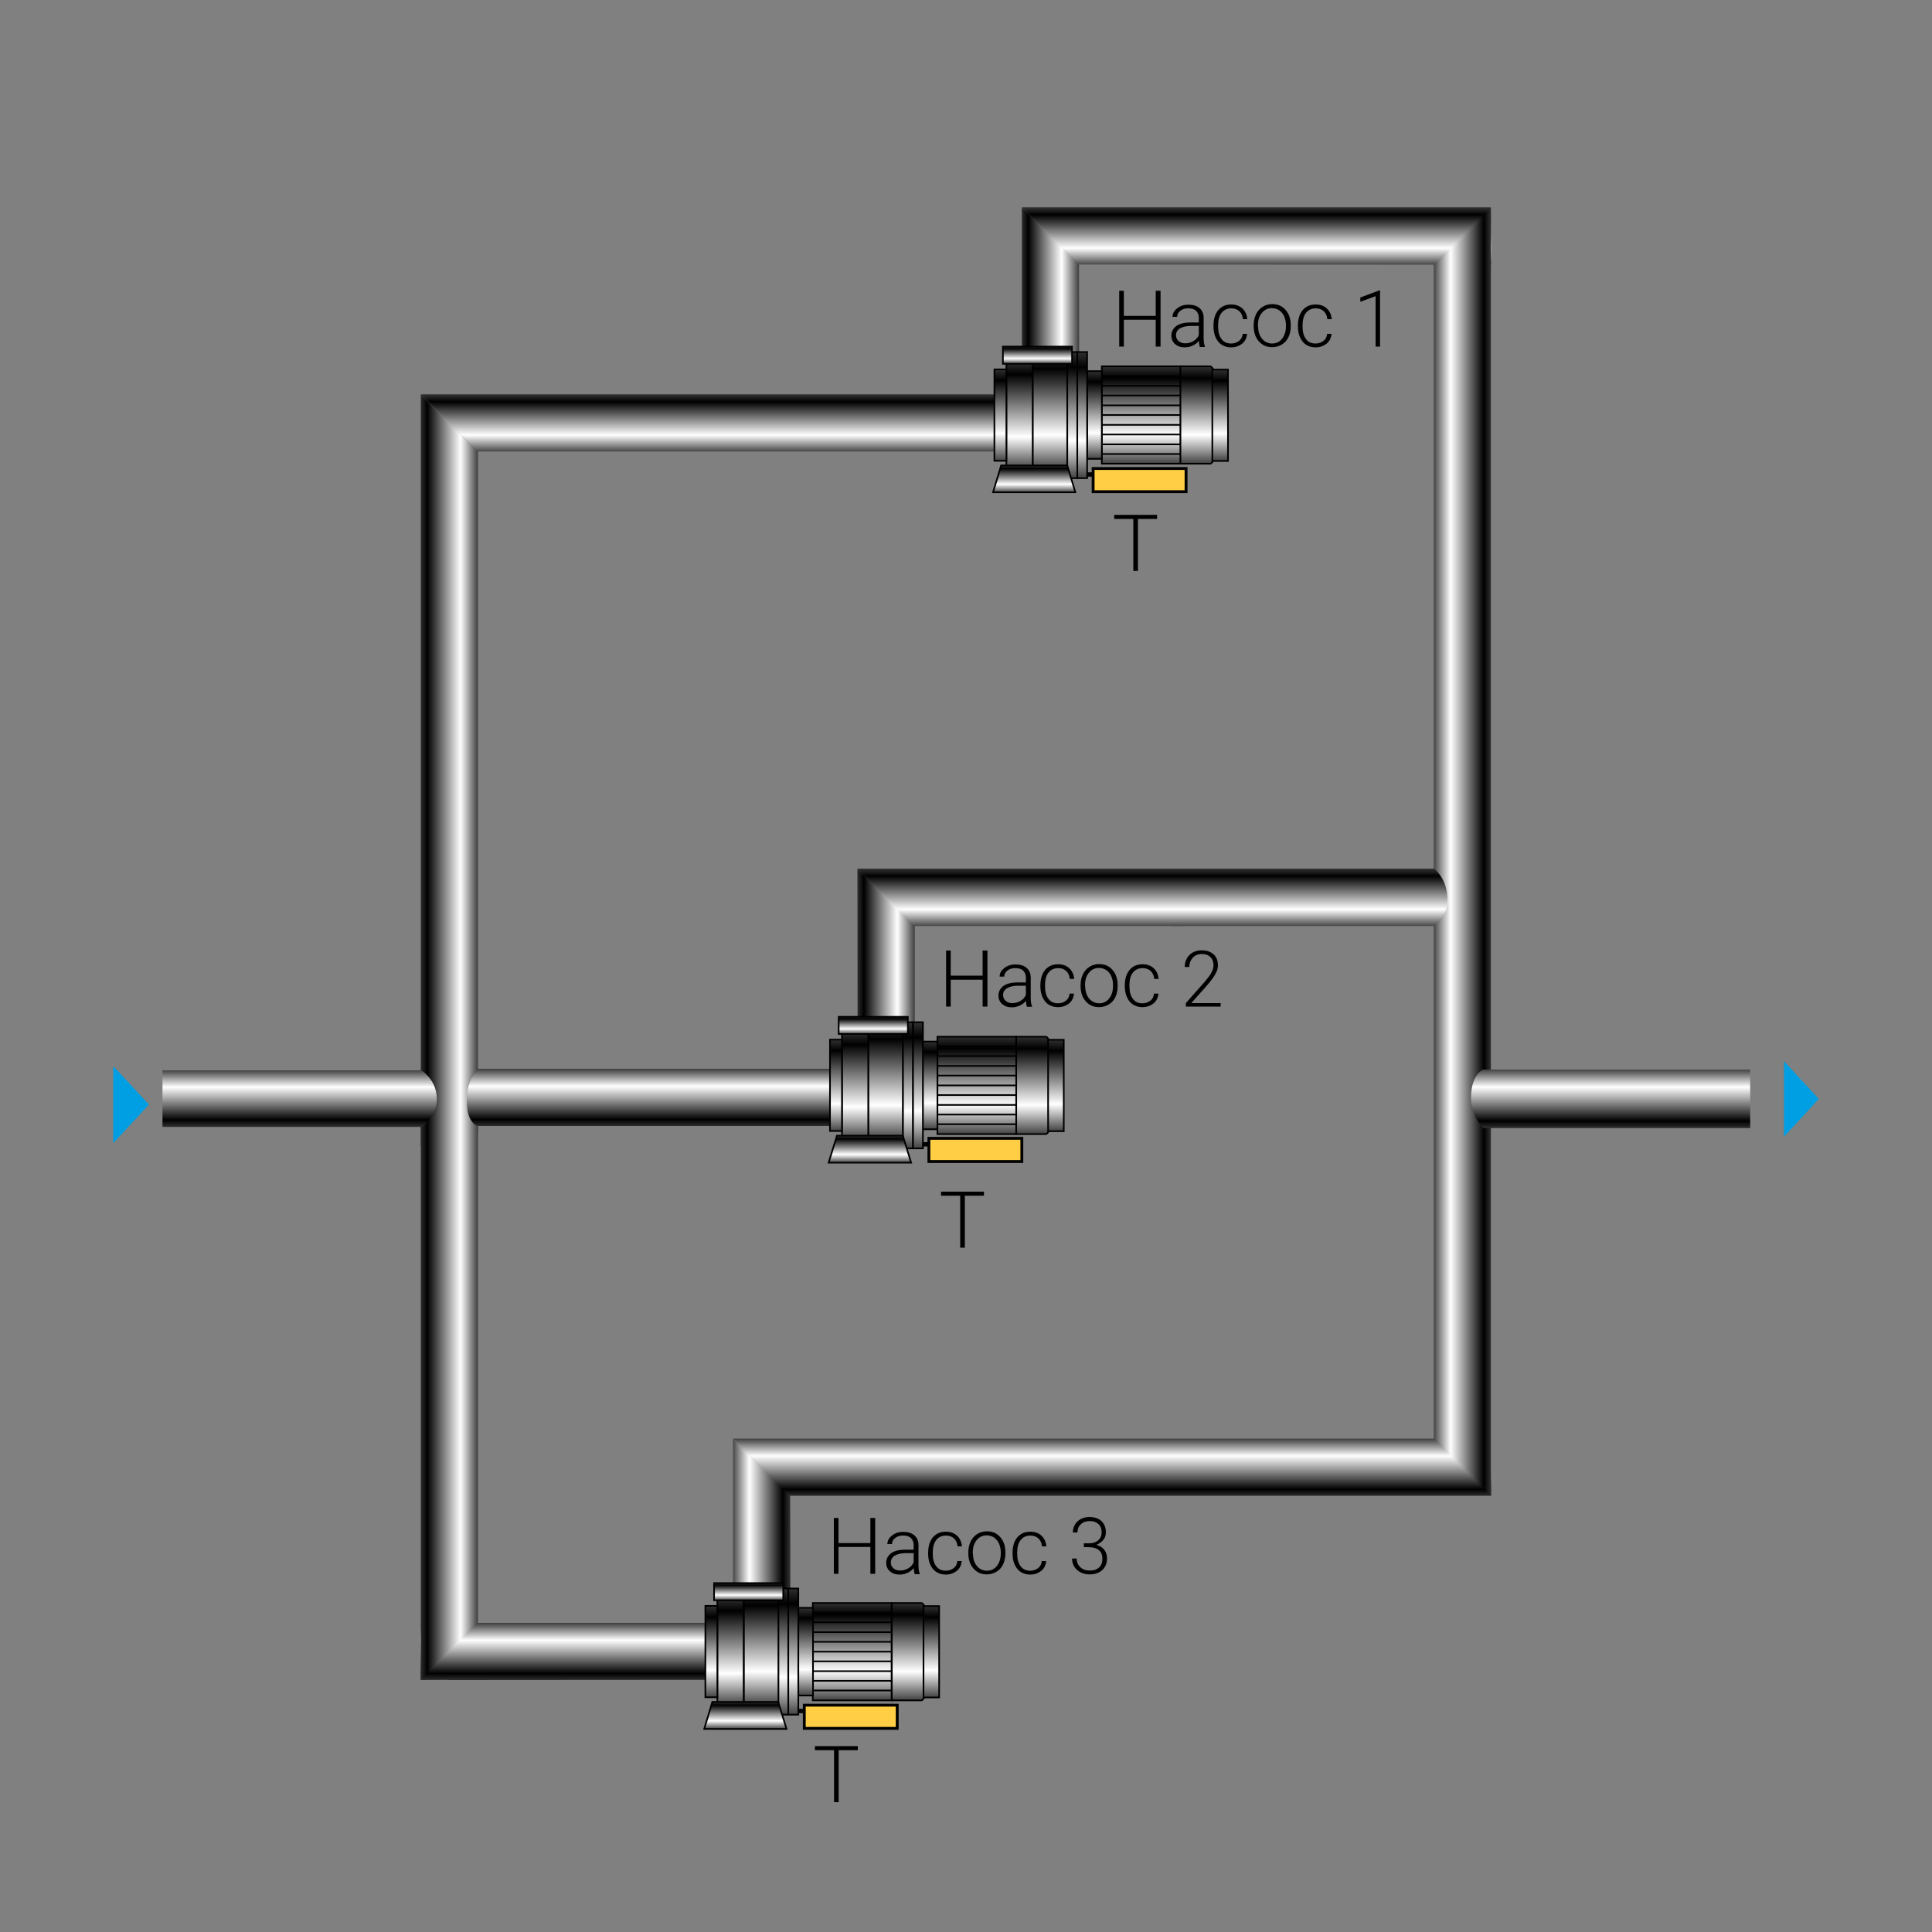 <?xml version="1.0" encoding="UTF-8"?> <svg xmlns="http://www.w3.org/2000/svg" xmlns:xlink="http://www.w3.org/1999/xlink" version="1.1" x="0px" y="0px" width="1000px" height="1000px" viewBox="0 0 1000 1000" xml:space="preserve"><rect x="0" y="0" width="1000" height="1000" fill="#808080" stroke="none"/> <g id="Layer_2" display="none"> </g> <g id="Layer_1"> <g> <g> <g> <g> <path d="M600.7,179.4h-2.5v-13.9h-16.5v13.9h-2.4v-28.9h2.4v13h16.5v-13h2.5V179.4z"></path> <path d="M621,179.4c-0.2-0.7-0.4-1.7-0.5-3c-0.8,1.1-1.9,1.9-3.2,2.5c-1.3,0.6-2.7,0.9-4.1,0.9c-2.1,0-3.7-0.6-5-1.7 c-1.3-1.2-1.9-2.6-1.9-4.4c0-2.1,0.9-3.7,2.6-5c1.7-1.2,4.2-1.8,7.3-1.8h4.3v-2.4c0-1.5-0.5-2.7-1.4-3.6 c-0.9-0.9-2.3-1.3-4.1-1.3c-1.7,0-3,0.4-4.1,1.3c-1.1,0.8-1.6,1.9-1.6,3.1l-2.4,0c0-1.7,0.8-3.2,2.4-4.4 c1.6-1.3,3.5-1.9,5.9-1.9c2.4,0,4.3,0.6,5.7,1.8s2.1,2.9,2.1,5v10.2c0,2.1,0.2,3.6,0.7,4.7v0.2H621z M613.5,177.7 c1.6,0,3-0.4,4.3-1.2c1.3-0.8,2.2-1.8,2.7-3.1v-4.7h-4.2c-2.4,0-4.2,0.5-5.6,1.3c-1.3,0.8-2,2-2,3.5c0,1.2,0.4,2.2,1.3,3 C611,177.3,612.1,177.7,613.5,177.7z"></path> <path d="M637.2,177.8c1.7,0,3-0.5,4.2-1.4c1.1-0.9,1.7-2.1,1.8-3.6h2.3c-0.1,1.3-0.5,2.5-1.2,3.6s-1.8,1.9-3,2.5 c-1.2,0.6-2.6,0.9-4,0.9c-2.8,0-5.1-1-6.7-2.9c-1.6-2-2.5-4.6-2.5-7.9v-0.7c0-2.1,0.4-4,1.1-5.6s1.8-2.9,3.2-3.8 c1.4-0.9,3-1.3,4.9-1.3c2.4,0,4.3,0.7,5.8,2.1c1.5,1.4,2.3,3.3,2.5,5.5h-2.3c-0.1-1.7-0.7-3-1.8-4.1c-1.1-1-2.5-1.5-4.2-1.5 c-2.1,0-3.8,0.8-5,2.3c-1.2,1.5-1.8,3.7-1.8,6.5v0.7c0,2.7,0.6,4.9,1.8,6.4C633.3,177,635,177.8,637.2,177.8z"></path> <path d="M648.9,168.3c0-2.1,0.4-3.9,1.2-5.6c0.8-1.7,1.9-2.9,3.4-3.9c1.5-0.9,3.1-1.4,5-1.4c2.9,0,5.2,1,6.9,3 c1.8,2,2.7,4.7,2.7,8v0.5c0,2.1-0.4,3.9-1.2,5.6c-0.8,1.7-1.9,2.9-3.4,3.8c-1.5,0.9-3.1,1.4-5,1.4c-2.8,0-5.2-1-6.9-3 c-1.8-2-2.7-4.7-2.7-8V168.3z M651.2,169c0,2.6,0.7,4.7,2,6.3s3.1,2.5,5.2,2.5c2.1,0,3.9-0.8,5.2-2.5c1.3-1.6,2-3.8,2-6.5v-0.5 c0-1.6-0.3-3.1-0.9-4.5c-0.6-1.4-1.5-2.4-2.6-3.2c-1.1-0.7-2.4-1.1-3.8-1.1c-2.1,0-3.8,0.8-5.2,2.5s-2,3.8-2,6.5V169z"></path> <path d="M680.9,177.8c1.7,0,3-0.5,4.2-1.4c1.1-0.9,1.7-2.1,1.8-3.6h2.3c-0.1,1.3-0.5,2.5-1.2,3.6s-1.8,1.9-3,2.5 c-1.2,0.6-2.6,0.9-4,0.9c-2.8,0-5.1-1-6.7-2.9c-1.6-2-2.5-4.6-2.5-7.9v-0.7c0-2.1,0.4-4,1.1-5.6s1.8-2.9,3.2-3.8 c1.4-0.9,3-1.3,4.9-1.3c2.4,0,4.3,0.7,5.8,2.1c1.5,1.4,2.3,3.3,2.5,5.5h-2.3c-0.1-1.7-0.7-3-1.8-4.1c-1.1-1-2.5-1.5-4.2-1.5 c-2.1,0-3.8,0.8-5,2.3c-1.2,1.5-1.8,3.7-1.8,6.5v0.7c0,2.7,0.6,4.9,1.8,6.4C677,177,678.7,177.8,680.9,177.8z"></path> <path d="M714.4,179.4H712v-26.1l-7.9,2.9V154l9.8-3.7h0.4V179.4z"></path> </g> </g> </g> <g> <g> <g> <path d="M509.3,618.9h-9.9v26.9H497v-26.9h-9.9v-2.1h22.2V618.9z"></path> </g> </g> </g> <g> <g> <g> <path d="M598.9,268.6H589v26.9h-2.4v-26.9h-9.9v-2.1h22.2V268.6z"></path> </g> </g> </g> <g> <g> <g> <path d="M444,905.9h-9.9v26.9h-2.4v-26.9h-9.9v-2.1H444V905.9z"></path> </g> </g> </g> <g> <g> <g> <path d="M511.1,521h-2.5v-13.9h-16.5V521h-2.4V492h2.4v13h16.5v-13h2.5V521z"></path> <path d="M531.5,521c-0.2-0.7-0.4-1.7-0.5-3c-0.8,1.1-1.9,1.9-3.2,2.5c-1.3,0.6-2.7,0.9-4.1,0.9c-2.1,0-3.7-0.6-5-1.7 c-1.3-1.2-1.9-2.6-1.9-4.4c0-2.1,0.9-3.7,2.6-5c1.7-1.2,4.2-1.8,7.3-1.8h4.3V506c0-1.5-0.5-2.7-1.4-3.6 c-0.9-0.9-2.3-1.3-4.1-1.3c-1.7,0-3,0.4-4.1,1.3c-1.1,0.8-1.6,1.9-1.6,3.1l-2.4,0c0-1.7,0.8-3.2,2.4-4.4 c1.6-1.3,3.5-1.9,5.9-1.9c2.4,0,4.3,0.6,5.7,1.8s2.1,2.9,2.1,5v10.2c0,2.1,0.2,3.6,0.7,4.7v0.2H531.5z M524,519.2 c1.6,0,3-0.4,4.3-1.2c1.3-0.8,2.2-1.8,2.7-3.1v-4.7h-4.2c-2.4,0-4.2,0.5-5.6,1.3c-1.3,0.8-2,2-2,3.5c0,1.2,0.4,2.2,1.3,3 C521.4,518.9,522.6,519.2,524,519.2z"></path> <path d="M547.6,519.3c1.7,0,3-0.5,4.2-1.4c1.1-0.9,1.7-2.1,1.8-3.6h2.3c-0.1,1.3-0.5,2.5-1.2,3.6s-1.8,1.9-3,2.5 c-1.2,0.6-2.6,0.9-4,0.9c-2.8,0-5.1-1-6.7-2.9c-1.6-2-2.5-4.6-2.5-7.9v-0.7c0-2.1,0.4-4,1.1-5.6s1.8-2.9,3.2-3.8 c1.4-0.9,3-1.3,4.9-1.3c2.4,0,4.3,0.7,5.8,2.1c1.5,1.4,2.3,3.3,2.5,5.5h-2.3c-0.1-1.7-0.7-3-1.8-4.1c-1.1-1-2.5-1.5-4.2-1.5 c-2.1,0-3.8,0.8-5,2.3c-1.2,1.5-1.8,3.7-1.8,6.5v0.7c0,2.7,0.6,4.9,1.8,6.4C543.8,518.6,545.5,519.3,547.6,519.3z"></path> <path d="M559.3,509.9c0-2.1,0.4-3.9,1.2-5.6c0.8-1.7,1.9-2.9,3.4-3.9c1.5-0.9,3.1-1.4,5-1.4c2.9,0,5.2,1,6.9,3 c1.8,2,2.7,4.7,2.7,8v0.5c0,2.1-0.4,3.9-1.2,5.6c-0.8,1.7-1.9,2.9-3.4,3.8c-1.5,0.9-3.1,1.4-5,1.4c-2.8,0-5.2-1-6.9-3 c-1.8-2-2.7-4.7-2.7-8V509.9z M561.7,510.5c0,2.6,0.7,4.7,2,6.3s3.1,2.5,5.2,2.5c2.1,0,3.9-0.8,5.2-2.5c1.3-1.6,2-3.8,2-6.5 v-0.5c0-1.6-0.3-3.1-0.9-4.5c-0.6-1.4-1.5-2.4-2.6-3.2c-1.1-0.7-2.4-1.1-3.8-1.1c-2.1,0-3.8,0.8-5.2,2.5s-2,3.8-2,6.5V510.5z"></path> <path d="M591.3,519.3c1.7,0,3-0.5,4.2-1.4c1.1-0.9,1.7-2.1,1.8-3.6h2.3c-0.1,1.3-0.5,2.5-1.2,3.6s-1.8,1.9-3,2.5 c-1.2,0.6-2.6,0.9-4,0.9c-2.8,0-5.1-1-6.7-2.9c-1.6-2-2.5-4.6-2.5-7.9v-0.7c0-2.1,0.4-4,1.1-5.6s1.8-2.9,3.2-3.8 c1.4-0.9,3-1.3,4.9-1.3c2.4,0,4.3,0.7,5.8,2.1c1.5,1.4,2.3,3.3,2.5,5.5h-2.3c-0.1-1.7-0.7-3-1.8-4.1c-1.1-1-2.5-1.5-4.2-1.5 c-2.1,0-3.8,0.8-5,2.3c-1.2,1.5-1.8,3.7-1.8,6.5v0.7c0,2.7,0.6,4.9,1.8,6.4C587.5,518.6,589.2,519.3,591.3,519.3z"></path> <path d="M631.9,521h-18.1v-1.8l9.9-11.2c1.6-1.9,2.8-3.5,3.4-4.7c0.6-1.2,1-2.4,1-3.6c0-1.8-0.5-3.3-1.6-4.3 c-1.1-1.1-2.5-1.6-4.4-1.6c-1.9,0-3.5,0.6-4.7,1.9s-1.8,2.9-1.8,4.8h-2.4c0-1.6,0.4-3.1,1.1-4.4c0.7-1.3,1.8-2.4,3.1-3.1 c1.4-0.8,2.9-1.1,4.6-1.1c2.6,0,4.7,0.7,6.2,2.1c1.5,1.4,2.2,3.3,2.2,5.7c0,1.4-0.4,2.8-1.3,4.4s-2.3,3.6-4.4,6l-8.1,9.1h15.2 V521z"></path> </g> </g> </g> <g> <g> <g> <path d="M453,814.6h-2.5v-13.9h-16.5v13.9h-2.4v-28.9h2.4v13h16.5v-13h2.5V814.6z"></path> <path d="M473.4,814.6c-0.2-0.7-0.4-1.7-0.5-3c-0.8,1.1-1.9,1.9-3.2,2.5c-1.3,0.6-2.7,0.9-4.1,0.9c-2.1,0-3.7-0.6-5-1.7 c-1.3-1.2-1.9-2.6-1.9-4.4c0-2.1,0.9-3.7,2.6-5c1.7-1.2,4.2-1.8,7.3-1.8h4.3v-2.4c0-1.5-0.5-2.7-1.4-3.6 c-0.9-0.9-2.3-1.3-4.1-1.3c-1.7,0-3,0.4-4.1,1.3c-1.1,0.8-1.6,1.9-1.6,3.1l-2.4,0c0-1.7,0.8-3.2,2.4-4.4 c1.6-1.3,3.5-1.9,5.9-1.9c2.4,0,4.3,0.6,5.7,1.8s2.1,2.9,2.1,5v10.2c0,2.1,0.2,3.6,0.7,4.7v0.2H473.4z M465.9,812.9 c1.6,0,3-0.4,4.3-1.2c1.3-0.8,2.2-1.8,2.7-3.1v-4.7h-4.2c-2.4,0-4.2,0.5-5.6,1.3c-1.3,0.8-2,2-2,3.5c0,1.2,0.4,2.2,1.3,3 C463.3,812.5,464.5,812.9,465.9,812.9z"></path> <path d="M489.5,813c1.7,0,3-0.5,4.2-1.4c1.1-0.9,1.7-2.1,1.8-3.6h2.3c-0.1,1.3-0.5,2.5-1.2,3.6s-1.8,1.9-3,2.5 c-1.2,0.6-2.6,0.9-4,0.9c-2.8,0-5.1-1-6.7-2.9c-1.6-2-2.5-4.6-2.5-7.9v-0.7c0-2.1,0.4-4,1.1-5.6s1.8-2.9,3.2-3.8 c1.4-0.9,3-1.3,4.9-1.3c2.4,0,4.3,0.7,5.8,2.1c1.5,1.4,2.3,3.3,2.5,5.5h-2.3c-0.1-1.7-0.7-3-1.8-4.1c-1.1-1-2.5-1.5-4.2-1.5 c-2.1,0-3.8,0.8-5,2.3c-1.2,1.5-1.8,3.7-1.8,6.5v0.7c0,2.7,0.6,4.9,1.8,6.4C485.7,812.2,487.4,813,489.5,813z"></path> <path d="M501.2,803.5c0-2.1,0.4-3.9,1.2-5.6c0.8-1.7,1.9-2.9,3.4-3.9c1.5-0.9,3.1-1.4,5-1.4c2.9,0,5.2,1,6.9,3 c1.8,2,2.7,4.7,2.7,8v0.5c0,2.1-0.4,3.9-1.2,5.6c-0.8,1.7-1.9,2.9-3.4,3.8c-1.5,0.9-3.1,1.4-5,1.4c-2.8,0-5.2-1-6.9-3 c-1.8-2-2.7-4.7-2.7-8V803.5z M503.6,804.2c0,2.6,0.7,4.7,2,6.3s3.1,2.5,5.2,2.5c2.1,0,3.9-0.8,5.2-2.5c1.3-1.6,2-3.8,2-6.5 v-0.5c0-1.6-0.3-3.1-0.9-4.5c-0.6-1.4-1.5-2.4-2.6-3.2c-1.1-0.7-2.4-1.1-3.8-1.1c-2.1,0-3.8,0.8-5.2,2.5s-2,3.8-2,6.5V804.2z"></path> <path d="M533.2,813c1.7,0,3-0.5,4.2-1.4c1.1-0.9,1.7-2.1,1.8-3.6h2.3c-0.1,1.3-0.5,2.5-1.2,3.6s-1.8,1.9-3,2.5 c-1.2,0.6-2.6,0.9-4,0.9c-2.8,0-5.1-1-6.7-2.9c-1.6-2-2.5-4.6-2.5-7.9v-0.7c0-2.1,0.4-4,1.1-5.6s1.8-2.9,3.2-3.8 c1.4-0.9,3-1.3,4.9-1.3c2.4,0,4.3,0.7,5.8,2.1c1.5,1.4,2.3,3.3,2.5,5.5h-2.3c-0.1-1.7-0.7-3-1.8-4.1c-1.1-1-2.5-1.5-4.2-1.5 c-2.1,0-3.8,0.8-5,2.3c-1.2,1.5-1.8,3.7-1.8,6.5v0.7c0,2.7,0.6,4.9,1.8,6.4C529.4,812.2,531.1,813,533.2,813z"></path> <path d="M561,798.8h2.5c1.4,0,2.6-0.2,3.6-0.7c1-0.5,1.8-1.1,2.3-2c0.5-0.8,0.8-1.8,0.8-2.9c0-1.9-0.5-3.3-1.6-4.3 s-2.5-1.6-4.5-1.6c-1.9,0-3.4,0.5-4.6,1.6c-1.2,1.1-1.8,2.5-1.8,4.3h-2.4c0-1.5,0.4-2.9,1.1-4.1s1.8-2.2,3.1-2.9 c1.3-0.7,2.8-1,4.4-1c2.6,0,4.7,0.7,6.2,2.1c1.5,1.4,2.3,3.4,2.3,5.9c0,1.4-0.4,2.7-1.3,3.8s-2.1,2-3.6,2.6 c1.8,0.5,3.2,1.4,4.1,2.6c0.9,1.2,1.4,2.7,1.4,4.4c0,2.5-0.8,4.5-2.4,6c-1.6,1.5-3.8,2.3-6.5,2.3c-1.7,0-3.3-0.3-4.7-1 s-2.5-1.7-3.3-2.9s-1.2-2.7-1.2-4.3h2.4c0,1.8,0.6,3.3,1.9,4.5c1.3,1.2,2.9,1.7,4.9,1.7c2.1,0,3.6-0.5,4.8-1.6s1.7-2.6,1.7-4.6 c0-1.9-0.6-3.4-1.9-4.4c-1.2-1-3.1-1.5-5.5-1.5H561V798.8z"></path> </g> </g> </g> <polygon fill="#009FE3" points="58.8,552 77.1,571.7 58.8,591.5 58.6,591.5 58.6,552 "></polygon> <polygon fill="#009FE3" points="923.6,549.5 941.4,568.8 923.6,588.1 923.4,588.1 923.4,549.5 "></polygon> <linearGradient id="SVGID_1_" gradientUnits="userSpaceOnUse" x1="-1682.549" y1="-2611.029" x2="-1682.549" y2="-2579.491" gradientTransform="matrix(0 1 -0.941 0 -1983.711 2178.601)"> <stop offset="0" style="stop-color:#424242"></stop> <stop offset="0.297" style="stop-color:#FFFFFF"></stop> <stop offset="0.879" style="stop-color:#000000"></stop> <stop offset="1" style="stop-color:#303030"></stop> </linearGradient> <polygon fill="url(#SVGID_1_)" points="443.9,542.2 443.8,449.6 473.5,479.1 473.5,542.5 "></polygon> <linearGradient id="SVGID_00000060735038453001816720000000444778115362566578_" gradientUnits="userSpaceOnUse" x1="3001.353" y1="2325.71" x2="3001.353" y2="2357.248" gradientTransform="matrix(1 0 0 -0.941 -2473.158 2668.047)"> <stop offset="0" style="stop-color:#424242"></stop> <stop offset="0.297" style="stop-color:#FFFFFF"></stop> <stop offset="0.879" style="stop-color:#000000"></stop> <stop offset="1" style="stop-color:#303030"></stop> </linearGradient> <polygon fill="url(#SVGID_00000060735038453001816720000000444778115362566578_)" points="612.2,449.6 443.8,449.6 473.3,479.3 612.5,479.3 "></polygon> <linearGradient id="SVGID_00000026842088914824995060000004045323594870792338_" gradientUnits="userSpaceOnUse" x1="200.988" y1="2378.136" x2="200.988" y2="2409.584" gradientTransform="matrix(-1 0 0 -0.941 558.752 2820.863)"> <stop offset="0" style="stop-color:#303030"></stop> <stop offset="0.121" style="stop-color:#000000"></stop> <stop offset="0.703" style="stop-color:#FFFFFF"></stop> <stop offset="1" style="stop-color:#424242"></stop> </linearGradient> <polygon fill="url(#SVGID_00000026842088914824995060000004045323594870792338_)" points="272.5,553.2 443,553.2 443,582.8 272.6,582.8 "></polygon> <linearGradient id="SVGID_00000118355954473185807910000000291167375622404265_" gradientUnits="userSpaceOnUse" x1="-2028.269" y1="-2701.411" x2="-2028.269" y2="-2669.873" gradientTransform="matrix(0 1 -0.941 0 -1983.711 2178.601)"> <stop offset="0" style="stop-color:#424242"></stop> <stop offset="0.297" style="stop-color:#FFFFFF"></stop> <stop offset="0.879" style="stop-color:#000000"></stop> <stop offset="1" style="stop-color:#303030"></stop> </linearGradient> <polygon fill="url(#SVGID_00000118355954473185807910000000291167375622404265_)" points="528.9,193.1 528.9,107.3 558.5,136.7 558.6,193.4 "></polygon> <linearGradient id="SVGID_00000130636003612527585000000000655619786502182788_" gradientUnits="userSpaceOnUse" x1="3123.582" y1="2689.481" x2="3123.582" y2="2721.019" gradientTransform="matrix(1 0 0 -0.941 -2473.158 2668.047)"> <stop offset="0" style="stop-color:#424242"></stop> <stop offset="0.297" style="stop-color:#FFFFFF"></stop> <stop offset="0.879" style="stop-color:#000000"></stop> <stop offset="1" style="stop-color:#303030"></stop> </linearGradient> <polygon fill="url(#SVGID_00000130636003612527585000000000655619786502182788_)" points="771.6,107.3 528.9,107.3 558.3,136.9 771.9,137 "></polygon> <linearGradient id="SVGID_00000077314333987436733670000018418799847957373855_" gradientUnits="userSpaceOnUse" x1="191.268" y1="2749.081" x2="191.268" y2="2780.53" gradientTransform="matrix(-1 0 0 -0.941 558.752 2820.863)"> <stop offset="0" style="stop-color:#424242"></stop> <stop offset="0.297" style="stop-color:#FFFFFF"></stop> <stop offset="0.879" style="stop-color:#000000"></stop> <stop offset="1" style="stop-color:#303030"></stop> </linearGradient> <polygon fill="url(#SVGID_00000077314333987436733670000018418799847957373855_)" points="217.8,204.1 517.2,204.1 517.2,233.7 247.4,233.7 "></polygon> <linearGradient id="SVGID_00000147905248232049371600000012971497244215820955_" gradientUnits="userSpaceOnUse" x1="-1391.703" y1="-2542.522" x2="-1391.703" y2="-2510.984" gradientTransform="matrix(0 1 -0.941 0 -1983.711 2178.601)"> <stop offset="0" style="stop-color:#303030"></stop> <stop offset="0.121" style="stop-color:#000000"></stop> <stop offset="0.703" style="stop-color:#FFFFFF"></stop> <stop offset="1" style="stop-color:#424242"></stop> </linearGradient> <polygon fill="url(#SVGID_00000147905248232049371600000012971497244215820955_)" points="379.4,828.9 379.4,744.6 409,774 409.1,829.2 "></polygon> <linearGradient id="SVGID_00000120552025775575412810000003970892002375776389_" gradientUnits="userSpaceOnUse" x1="3048.754" y1="2012.327" x2="3048.754" y2="2043.865" gradientTransform="matrix(1 0 0 -0.941 -2473.158 2668.047)"> <stop offset="0" style="stop-color:#303030"></stop> <stop offset="0.121" style="stop-color:#000000"></stop> <stop offset="0.703" style="stop-color:#FFFFFF"></stop> <stop offset="1" style="stop-color:#424242"></stop> </linearGradient> <polygon fill="url(#SVGID_00000120552025775575412810000003970892002375776389_)" points="771.5,744.6 379.4,744.6 408.8,774.2 771.8,774.2 "></polygon> <linearGradient id="SVGID_00000132072851853116008470000007825630466301841036_" gradientUnits="userSpaceOnUse" x1="332.451" y1="2073.423" x2="332.451" y2="2104.871" gradientTransform="matrix(-1 0 0 -0.941 558.752 2820.863)"> <stop offset="0" style="stop-color:#303030"></stop> <stop offset="0.121" style="stop-color:#000000"></stop> <stop offset="0.703" style="stop-color:#FFFFFF"></stop> <stop offset="1" style="stop-color:#424242"></stop> </linearGradient> <polygon fill="url(#SVGID_00000132072851853116008470000007825630466301841036_)" points="217.8,840 234.8,840 234.8,869.5 217.8,869.6 "></polygon> <linearGradient id="SVGID_00000091716813555430787770000005235370845991709319_" gradientUnits="userSpaceOnUse" x1="253.441" y1="2073.423" x2="253.441" y2="2104.871" gradientTransform="matrix(-1 0 0 -0.941 558.752 2820.863)"> <stop offset="0" style="stop-color:#303030"></stop> <stop offset="0.121" style="stop-color:#000000"></stop> <stop offset="0.703" style="stop-color:#FFFFFF"></stop> <stop offset="1" style="stop-color:#424242"></stop> </linearGradient> <polygon fill="url(#SVGID_00000091716813555430787770000005235370845991709319_)" points="232.1,840 378.5,840 378.5,869.5 232.1,869.6 "></polygon> <linearGradient id="SVGID_00000070838575351964157560000016291560813600374708_" gradientUnits="userSpaceOnUse" x1="-1737.709" y1="474.786" x2="-1737.709" y2="506.232" gradientTransform="matrix(-4.489700e-11 1 0.941 4.225200e-11 295.263 2178.601)"> <stop offset="0" style="stop-color:#424242"></stop> <stop offset="0.297" style="stop-color:#FFFFFF"></stop> <stop offset="0.879" style="stop-color:#000000"></stop> <stop offset="1" style="stop-color:#303030"></stop> </linearGradient> <polygon fill="url(#SVGID_00000070838575351964157560000016291560813600374708_)" points="771.7,774.2 771.7,107.5 742.1,136.9 742.1,744.6 "></polygon> <linearGradient id="SVGID_00000118393675458731512800000013604430258431090574_" gradientUnits="userSpaceOnUse" x1="-1467.098" y1="-2370.787" x2="-1467.098" y2="-2339.249" gradientTransform="matrix(0 1 -0.941 0 -1983.711 2178.601)"> <stop offset="0" style="stop-color:#424242"></stop> <stop offset="0.297" style="stop-color:#FFFFFF"></stop> <stop offset="0.879" style="stop-color:#000000"></stop> <stop offset="1" style="stop-color:#303030"></stop> </linearGradient> <polygon fill="url(#SVGID_00000118393675458731512800000013604430258431090574_)" points="217.8,869.6 217.8,553.4 247.4,582.9 247.4,840.2 "></polygon> <linearGradient id="SVGID_00000035528837115400463440000018159604008413738640_" gradientUnits="userSpaceOnUse" x1="-1779.98" y1="-2370.787" x2="-1779.98" y2="-2339.249" gradientTransform="matrix(0 1 -0.941 0 -1983.711 2178.601)"> <stop offset="0" style="stop-color:#424242"></stop> <stop offset="0.297" style="stop-color:#FFFFFF"></stop> <stop offset="0.879" style="stop-color:#000000"></stop> <stop offset="1" style="stop-color:#303030"></stop> </linearGradient> <polygon fill="url(#SVGID_00000035528837115400463440000018159604008413738640_)" points="217.8,593 217.8,204.2 247.4,233.6 247.4,586.9 "></polygon> <linearGradient id="SVGID_00000029736546716664434970000002529338282163886764_" gradientUnits="userSpaceOnUse" x1="125.647" y1="2325.71" x2="125.647" y2="2357.248" gradientTransform="matrix(-1 0 0 -0.941 803.899 2668.047)"> <stop offset="0" style="stop-color:#424242"></stop> <stop offset="0.297" style="stop-color:#FFFFFF"></stop> <stop offset="0.879" style="stop-color:#000000"></stop> <stop offset="1" style="stop-color:#303030"></stop> </linearGradient> <path fill="url(#SVGID_00000029736546716664434970000002529338282163886764_)" d="M607.5,449.6l134.7,0c0,0,7.1,5.1,7,16.2 c-0.1,9.8-7,13.5-7,13.5l-135,0L607.5,449.6z"></path> <linearGradient id="SVGID_00000147923918381028001960000013202336928816108459_" gradientUnits="userSpaceOnUse" x1="833.62" y1="583.956" x2="833.62" y2="553.564"> <stop offset="0" style="stop-color:#303030"></stop> <stop offset="0.121" style="stop-color:#000000"></stop> <stop offset="0.703" style="stop-color:#FFFFFF"></stop> <stop offset="1" style="stop-color:#424242"></stop> </linearGradient> <path fill="url(#SVGID_00000147923918381028001960000013202336928816108459_)" d="M905.8,553.6l-138.2,0c0,0-6.2,2.4-6.2,14.7 c0,9.5,6.3,15.6,6.3,15.6l138.2,0V553.6z"></path> <linearGradient id="SVGID_00000139977714530110667530000013584185385649871776_" gradientUnits="userSpaceOnUse" x1="296.821" y1="2378.136" x2="296.821" y2="2409.584" gradientTransform="matrix(-1 0 0 -0.941 558.752 2820.863)"> <stop offset="0" style="stop-color:#303030"></stop> <stop offset="0.121" style="stop-color:#000000"></stop> <stop offset="0.703" style="stop-color:#FFFFFF"></stop> <stop offset="1" style="stop-color:#424242"></stop> </linearGradient> <path fill="url(#SVGID_00000139977714530110667530000013584185385649871776_)" d="M247.5,553.2l34.8,0l0,29.6l-34.9,0 c0,0-5.8-1-5.8-13C241.6,558,247.5,553.2,247.5,553.2z"></path> <linearGradient id="SVGID_00000142165696239220009870000005112450227737300661_" gradientUnits="userSpaceOnUse" x1="155.064" y1="553.961" x2="155.064" y2="583.232"> <stop offset="0" style="stop-color:#424242"></stop> <stop offset="0.297" style="stop-color:#FFFFFF"></stop> <stop offset="0.879" style="stop-color:#000000"></stop> <stop offset="1" style="stop-color:#303030"></stop> </linearGradient> <path fill="url(#SVGID_00000142165696239220009870000005112450227737300661_)" d="M218.1,554l-134,0v29.3l134.2,0 c0,0,7.9-5.2,7.8-14.6C226,558.7,218.1,554,218.1,554z"></path> <g> <linearGradient id="SVGID_00000087396095713038537690000017297641575354618295_" gradientUnits="userSpaceOnUse" x1="-3953.299" y1="2910.034" x2="-3902.892" y2="2910.034" gradientTransform="matrix(0 1 -1 0 3500.685 4142.927)"> <stop offset="0" style="stop-color:#303030"></stop> <stop offset="0.121" style="stop-color:#000000"></stop> <stop offset="0.703" style="stop-color:#FFFFFF"></stop> <stop offset="1" style="stop-color:#424242"></stop> </linearGradient> <rect x="570.3" y="189.6" fill="url(#SVGID_00000087396095713038537690000017297641575354618295_)" stroke="#000000" stroke-width="0.845" width="40.8" height="50.4"></rect> <linearGradient id="SVGID_00000175295726322075582920000012383113263660075955_" gradientUnits="userSpaceOnUse" x1="-3950.806" y1="2934.214" x2="-3905.371" y2="2934.214" gradientTransform="matrix(0 1 -1 0 3500.685 4142.927)"> <stop offset="0" style="stop-color:#303030"></stop> <stop offset="0.121" style="stop-color:#000000"></stop> <stop offset="0.703" style="stop-color:#FFFFFF"></stop> <stop offset="1" style="stop-color:#424242"></stop> </linearGradient> <rect x="562.7" y="192.1" fill="url(#SVGID_00000175295726322075582920000012383113263660075955_)" stroke="#000000" stroke-width="0.845" width="7.6" height="45.4"></rect> <linearGradient id="SVGID_00000044869514473003425640000006673260880619388578_" gradientUnits="userSpaceOnUse" x1="-3960.758" y1="2940.575" x2="-3895.436" y2="2940.575" gradientTransform="matrix(0 1 -1 0 3500.685 4142.927)"> <stop offset="0" style="stop-color:#303030"></stop> <stop offset="0.121" style="stop-color:#000000"></stop> <stop offset="0.703" style="stop-color:#FFFFFF"></stop> <stop offset="1" style="stop-color:#424242"></stop> </linearGradient> <rect x="557.5" y="182.2" fill="url(#SVGID_00000044869514473003425640000006673260880619388578_)" stroke="#000000" stroke-width="0.845" width="5.2" height="65.3"></rect> <linearGradient id="SVGID_00000046340514118650439810000016536366681867540897_" gradientUnits="userSpaceOnUse" x1="-3960.758" y1="2945.732" x2="-3895.436" y2="2945.732" gradientTransform="matrix(0 1 -1 0 3500.685 4142.927)"> <stop offset="0" style="stop-color:#303030"></stop> <stop offset="0.121" style="stop-color:#000000"></stop> <stop offset="0.703" style="stop-color:#FFFFFF"></stop> <stop offset="1" style="stop-color:#424242"></stop> </linearGradient> <rect x="552.4" y="182.2" fill="url(#SVGID_00000046340514118650439810000016536366681867540897_)" stroke="#000000" stroke-width="0.845" width="5.2" height="65.3"></rect> <linearGradient id="SVGID_00000052089866018379517850000008677066649798803108_" gradientUnits="userSpaceOnUse" x1="-3959.104" y1="2957.249" x2="-3900.408" y2="2957.249" gradientTransform="matrix(0 1 -1 0 3500.685 4142.927)"> <stop offset="0" style="stop-color:#303030"></stop> <stop offset="0.121" style="stop-color:#000000"></stop> <stop offset="0.703" style="stop-color:#FFFFFF"></stop> <stop offset="1" style="stop-color:#424242"></stop> </linearGradient> <rect x="534.5" y="183.8" fill="url(#SVGID_00000052089866018379517850000008677066649798803108_)" stroke="#000000" stroke-width="0.845" width="17.9" height="58.7"></rect> <linearGradient id="SVGID_00000102504814391667747830000016337211902625189554_" gradientUnits="userSpaceOnUse" x1="-3955.778" y1="2973.009" x2="-3900.408" y2="2973.009" gradientTransform="matrix(0 1 -1 0 3500.685 4142.927)"> <stop offset="0" style="stop-color:#303030"></stop> <stop offset="0.121" style="stop-color:#000000"></stop> <stop offset="0.703" style="stop-color:#FFFFFF"></stop> <stop offset="1" style="stop-color:#424242"></stop> </linearGradient> <rect x="520.9" y="187.1" fill="url(#SVGID_00000102504814391667747830000016337211902625189554_)" stroke="#000000" stroke-width="0.845" width="13.6" height="55.4"></rect> <linearGradient id="SVGID_00000078760284184433246860000001502843881910526382_" gradientUnits="userSpaceOnUse" x1="-3951.731" y1="2982.928" x2="-3904.455" y2="2982.928" gradientTransform="matrix(0 1 -1 0 3500.685 4142.927)"> <stop offset="0" style="stop-color:#303030"></stop> <stop offset="0.121" style="stop-color:#000000"></stop> <stop offset="0.703" style="stop-color:#FFFFFF"></stop> <stop offset="1" style="stop-color:#424242"></stop> </linearGradient> <rect x="514.7" y="191.2" fill="url(#SVGID_00000078760284184433246860000001502843881910526382_)" stroke="#000000" stroke-width="0.845" width="6.2" height="47.3"></rect> <linearGradient id="SVGID_00000107583953323874246250000008769785234278813375_" gradientUnits="userSpaceOnUse" x1="-3953.299" y1="2879.732" x2="-3902.892" y2="2879.732" gradientTransform="matrix(0 1 -1 0 3500.685 4142.927)"> <stop offset="0" style="stop-color:#303030"></stop> <stop offset="0.121" style="stop-color:#000000"></stop> <stop offset="0.703" style="stop-color:#FFFFFF"></stop> <stop offset="1" style="stop-color:#424242"></stop> </linearGradient> <path fill="url(#SVGID_00000107583953323874246250000008769785234278813375_)" stroke="#000000" stroke-width="0.845" d=" M626.4,189.6c0,0,4.5,0,4.5,25.2c0,25.2-4.5,25.2-4.5,25.2H611v-50.4H626.4z"></path> <linearGradient id="SVGID_00000037678003900170763530000011037842784162088838_" gradientUnits="userSpaceOnUse" x1="-3902.062" y1="2965.382" x2="-3888.103" y2="2965.382" gradientTransform="matrix(0 1 -1 0 3500.685 4142.927)"> <stop offset="0" style="stop-color:#303030"></stop> <stop offset="0.121" style="stop-color:#000000"></stop> <stop offset="0.703" style="stop-color:#FFFFFF"></stop> <stop offset="1" style="stop-color:#424242"></stop> </linearGradient> <polygon fill="url(#SVGID_00000037678003900170763530000011037842784162088838_)" stroke="#000000" stroke-width="0.845" points=" 514,254.8 556.6,254.8 552.4,240.9 518.2,240.9 "></polygon> <linearGradient id="SVGID_00000051380935415173190320000014694536835134711729_" gradientUnits="userSpaceOnUse" x1="-3963.555" y1="2963.65" x2="-3954.654" y2="2963.65" gradientTransform="matrix(0 1 -1 0 3500.685 4142.927)"> <stop offset="0" style="stop-color:#303030"></stop> <stop offset="0.121" style="stop-color:#000000"></stop> <stop offset="0.703" style="stop-color:#FFFFFF"></stop> <stop offset="1" style="stop-color:#424242"></stop> </linearGradient> <rect x="519.1" y="179.4" fill="url(#SVGID_00000051380935415173190320000014694536835134711729_)" stroke="#000000" stroke-width="0.845" width="35.8" height="8.9"></rect> <linearGradient id="SVGID_00000093898573968365256340000004088487183754620834_" gradientUnits="userSpaceOnUse" x1="-3951.622" y1="2869.124" x2="-3904.323" y2="2869.124" gradientTransform="matrix(0 1 -1 0 3500.685 4142.927)"> <stop offset="0" style="stop-color:#303030"></stop> <stop offset="0.121" style="stop-color:#000000"></stop> <stop offset="0.703" style="stop-color:#FFFFFF"></stop> <stop offset="1" style="stop-color:#424242"></stop> </linearGradient> <rect x="627.5" y="191.3" fill="url(#SVGID_00000093898573968365256340000004088487183754620834_)" stroke="#000000" stroke-width="0.845" width="8.1" height="47.3"></rect> <linearGradient id="SVGID_00000132061281579855511170000004139352531202130095_" gradientUnits="userSpaceOnUse" x1="-3948.268" y1="2910.034" x2="-3948.268" y2="2910.034" gradientTransform="matrix(0 1 -1 0 3500.685 4142.927)"> <stop offset="0" style="stop-color:#303030"></stop> <stop offset="0.121" style="stop-color:#000000"></stop> <stop offset="0.703" style="stop-color:#FFFFFF"></stop> <stop offset="1" style="stop-color:#424242"></stop> </linearGradient> <line fill="url(#SVGID_00000132061281579855511170000004139352531202130095_)" stroke="#000000" stroke-width="0.845" x1="611" y1="194.7" x2="570.3" y2="194.7"></line> <linearGradient id="SVGID_00000081616582581666258810000010669099959730673562_" gradientUnits="userSpaceOnUse" x1="-3943.228" y1="2910.034" x2="-3943.228" y2="2910.034" gradientTransform="matrix(0 1 -1 0 3500.685 4142.927)"> <stop offset="0" style="stop-color:#303030"></stop> <stop offset="0.121" style="stop-color:#000000"></stop> <stop offset="0.703" style="stop-color:#FFFFFF"></stop> <stop offset="1" style="stop-color:#424242"></stop> </linearGradient> <line fill="url(#SVGID_00000081616582581666258810000010669099959730673562_)" stroke="#000000" stroke-width="0.845" x1="611" y1="199.7" x2="570.3" y2="199.7"></line> <linearGradient id="SVGID_00000002344006251890153130000014732871880093835148_" gradientUnits="userSpaceOnUse" x1="-3938.193" y1="2910.034" x2="-3938.193" y2="2910.034" gradientTransform="matrix(0 1 -1 0 3500.685 4142.927)"> <stop offset="0" style="stop-color:#303030"></stop> <stop offset="0.121" style="stop-color:#000000"></stop> <stop offset="0.703" style="stop-color:#FFFFFF"></stop> <stop offset="1" style="stop-color:#424242"></stop> </linearGradient> <line fill="url(#SVGID_00000002344006251890153130000014732871880093835148_)" stroke="#000000" stroke-width="0.845" x1="611" y1="204.7" x2="570.3" y2="204.7"></line> <linearGradient id="SVGID_00000008119140071892302170000005748605040026663820_" gradientUnits="userSpaceOnUse" x1="-3933.139" y1="2910.034" x2="-3933.139" y2="2910.034" gradientTransform="matrix(0 1 -1 0 3500.685 4142.927)"> <stop offset="0" style="stop-color:#303030"></stop> <stop offset="0.121" style="stop-color:#000000"></stop> <stop offset="0.703" style="stop-color:#FFFFFF"></stop> <stop offset="1" style="stop-color:#424242"></stop> </linearGradient> <line fill="url(#SVGID_00000008119140071892302170000005748605040026663820_)" stroke="#000000" stroke-width="0.845" x1="611" y1="209.8" x2="570.3" y2="209.8"></line> <linearGradient id="SVGID_00000045602080081162310480000001642921609991357879_" gradientUnits="userSpaceOnUse" x1="-3928.09" y1="2910.034" x2="-3928.09" y2="2910.034" gradientTransform="matrix(0 1 -1 0 3500.685 4142.927)"> <stop offset="0" style="stop-color:#303030"></stop> <stop offset="0.121" style="stop-color:#000000"></stop> <stop offset="0.703" style="stop-color:#FFFFFF"></stop> <stop offset="1" style="stop-color:#424242"></stop> </linearGradient> <line fill="url(#SVGID_00000045602080081162310480000001642921609991357879_)" stroke="#000000" stroke-width="0.845" x1="611" y1="214.8" x2="570.3" y2="214.8"></line> <linearGradient id="SVGID_00000124858330388817783710000002006488897587966355_" gradientUnits="userSpaceOnUse" x1="-3923.046" y1="2910.034" x2="-3923.046" y2="2910.034" gradientTransform="matrix(0 1 -1 0 3500.685 4142.927)"> <stop offset="0" style="stop-color:#303030"></stop> <stop offset="0.121" style="stop-color:#000000"></stop> <stop offset="0.703" style="stop-color:#FFFFFF"></stop> <stop offset="1" style="stop-color:#424242"></stop> </linearGradient> <line fill="url(#SVGID_00000124858330388817783710000002006488897587966355_)" stroke="#000000" stroke-width="0.845" x1="611" y1="219.9" x2="570.3" y2="219.9"></line> <linearGradient id="SVGID_00000075130385393659686420000006935981946036720037_" gradientUnits="userSpaceOnUse" x1="-3918.007" y1="2910.034" x2="-3918.007" y2="2910.034" gradientTransform="matrix(0 1 -1 0 3500.685 4142.927)"> <stop offset="0" style="stop-color:#303030"></stop> <stop offset="0.121" style="stop-color:#000000"></stop> <stop offset="0.703" style="stop-color:#FFFFFF"></stop> <stop offset="1" style="stop-color:#424242"></stop> </linearGradient> <line fill="url(#SVGID_00000075130385393659686420000006935981946036720037_)" stroke="#000000" stroke-width="0.845" x1="611" y1="224.9" x2="570.3" y2="224.9"></line> <linearGradient id="SVGID_00000152950761384869201010000005694594961923979436_" gradientUnits="userSpaceOnUse" x1="-3912.967" y1="2910.034" x2="-3912.967" y2="2910.034" gradientTransform="matrix(0 1 -1 0 3500.685 4142.927)"> <stop offset="0" style="stop-color:#303030"></stop> <stop offset="0.121" style="stop-color:#000000"></stop> <stop offset="0.703" style="stop-color:#FFFFFF"></stop> <stop offset="1" style="stop-color:#424242"></stop> </linearGradient> <line fill="url(#SVGID_00000152950761384869201010000005694594961923979436_)" stroke="#000000" stroke-width="0.845" x1="611" y1="230" x2="570.3" y2="230"></line> <linearGradient id="SVGID_00000173135490641607725310000001088609985974769555_" gradientUnits="userSpaceOnUse" x1="-3907.936" y1="2910.034" x2="-3907.936" y2="2910.034" gradientTransform="matrix(0 1 -1 0 3500.685 4142.927)"> <stop offset="0" style="stop-color:#303030"></stop> <stop offset="0.121" style="stop-color:#000000"></stop> <stop offset="0.703" style="stop-color:#FFFFFF"></stop> <stop offset="1" style="stop-color:#424242"></stop> </linearGradient> <line fill="url(#SVGID_00000173135490641607725310000001088609985974769555_)" stroke="#000000" stroke-width="0.845" x1="611" y1="235" x2="570.3" y2="235"></line> </g> <g> <linearGradient id="SVGID_00000160868858207041295940000005975718621234005948_" gradientUnits="userSpaceOnUse" x1="-3606.369" y1="2995.093" x2="-3555.962" y2="2995.093" gradientTransform="matrix(0 1 -1 0 3500.685 4142.927)"> <stop offset="0" style="stop-color:#303030"></stop> <stop offset="0.121" style="stop-color:#000000"></stop> <stop offset="0.703" style="stop-color:#FFFFFF"></stop> <stop offset="1" style="stop-color:#424242"></stop> </linearGradient> <rect x="485.2" y="536.6" fill="url(#SVGID_00000160868858207041295940000005975718621234005948_)" stroke="#000000" stroke-width="0.845" width="40.8" height="50.4"></rect> <linearGradient id="SVGID_00000072260535917372375490000016821991603173346722_" gradientUnits="userSpaceOnUse" x1="-3603.876" y1="3019.272" x2="-3558.441" y2="3019.272" gradientTransform="matrix(0 1 -1 0 3500.685 4142.927)"> <stop offset="0" style="stop-color:#303030"></stop> <stop offset="0.121" style="stop-color:#000000"></stop> <stop offset="0.703" style="stop-color:#FFFFFF"></stop> <stop offset="1" style="stop-color:#424242"></stop> </linearGradient> <rect x="477.6" y="539.1" fill="url(#SVGID_00000072260535917372375490000016821991603173346722_)" stroke="#000000" stroke-width="0.845" width="7.6" height="45.4"></rect> <linearGradient id="SVGID_00000064332687632055782720000004008894442277320870_" gradientUnits="userSpaceOnUse" x1="-3613.829" y1="3025.633" x2="-3548.507" y2="3025.633" gradientTransform="matrix(0 1 -1 0 3500.685 4142.927)"> <stop offset="0" style="stop-color:#303030"></stop> <stop offset="0.121" style="stop-color:#000000"></stop> <stop offset="0.703" style="stop-color:#FFFFFF"></stop> <stop offset="1" style="stop-color:#424242"></stop> </linearGradient> <rect x="472.5" y="529.1" fill="url(#SVGID_00000064332687632055782720000004008894442277320870_)" stroke="#000000" stroke-width="0.845" width="5.2" height="65.3"></rect> <linearGradient id="SVGID_00000011033567743500198210000007119171724920712885_" gradientUnits="userSpaceOnUse" x1="-3613.829" y1="3030.791" x2="-3548.507" y2="3030.791" gradientTransform="matrix(0 1 -1 0 3500.685 4142.927)"> <stop offset="0" style="stop-color:#303030"></stop> <stop offset="0.121" style="stop-color:#000000"></stop> <stop offset="0.703" style="stop-color:#FFFFFF"></stop> <stop offset="1" style="stop-color:#424242"></stop> </linearGradient> <rect x="467.3" y="529.1" fill="url(#SVGID_00000011033567743500198210000007119171724920712885_)" stroke="#000000" stroke-width="0.845" width="5.2" height="65.3"></rect> <linearGradient id="SVGID_00000078762925279014360910000004136785681547351182_" gradientUnits="userSpaceOnUse" x1="-3612.175" y1="3042.307" x2="-3553.479" y2="3042.307" gradientTransform="matrix(0 1 -1 0 3500.685 4142.927)"> <stop offset="0" style="stop-color:#303030"></stop> <stop offset="0.121" style="stop-color:#000000"></stop> <stop offset="0.703" style="stop-color:#FFFFFF"></stop> <stop offset="1" style="stop-color:#424242"></stop> </linearGradient> <rect x="449.4" y="530.8" fill="url(#SVGID_00000078762925279014360910000004136785681547351182_)" stroke="#000000" stroke-width="0.845" width="17.9" height="58.7"></rect> <linearGradient id="SVGID_00000106859324512056716160000000244567869388334988_" gradientUnits="userSpaceOnUse" x1="-3608.848" y1="3058.067" x2="-3553.479" y2="3058.067" gradientTransform="matrix(0 1 -1 0 3500.685 4142.927)"> <stop offset="0" style="stop-color:#303030"></stop> <stop offset="0.121" style="stop-color:#000000"></stop> <stop offset="0.703" style="stop-color:#FFFFFF"></stop> <stop offset="1" style="stop-color:#424242"></stop> </linearGradient> <rect x="435.8" y="534.1" fill="url(#SVGID_00000106859324512056716160000000244567869388334988_)" stroke="#000000" stroke-width="0.845" width="13.6" height="55.4"></rect> <linearGradient id="SVGID_00000033327304806698451870000013407152022658440848_" gradientUnits="userSpaceOnUse" x1="-3604.801" y1="3067.986" x2="-3557.526" y2="3067.986" gradientTransform="matrix(0 1 -1 0 3500.685 4142.927)"> <stop offset="0" style="stop-color:#303030"></stop> <stop offset="0.121" style="stop-color:#000000"></stop> <stop offset="0.703" style="stop-color:#FFFFFF"></stop> <stop offset="1" style="stop-color:#424242"></stop> </linearGradient> <rect x="429.6" y="538.1" fill="url(#SVGID_00000033327304806698451870000013407152022658440848_)" stroke="#000000" stroke-width="0.845" width="6.2" height="47.3"></rect> <linearGradient id="SVGID_00000181046279655264842540000015295417582771561380_" gradientUnits="userSpaceOnUse" x1="-3606.369" y1="2964.791" x2="-3555.962" y2="2964.791" gradientTransform="matrix(0 1 -1 0 3500.685 4142.927)"> <stop offset="0" style="stop-color:#303030"></stop> <stop offset="0.121" style="stop-color:#000000"></stop> <stop offset="0.703" style="stop-color:#FFFFFF"></stop> <stop offset="1" style="stop-color:#424242"></stop> </linearGradient> <path fill="url(#SVGID_00000181046279655264842540000015295417582771561380_)" stroke="#000000" stroke-width="0.845" d=" M541.3,536.6c0,0,4.5,0,4.5,25.2c0,25.2-4.5,25.2-4.5,25.2H526v-50.4H541.3z"></path> <linearGradient id="SVGID_00000154387548975329122280000009699962198686753681_" gradientUnits="userSpaceOnUse" x1="-3555.133" y1="3050.44" x2="-3541.173" y2="3050.44" gradientTransform="matrix(0 1 -1 0 3500.685 4142.927)"> <stop offset="0" style="stop-color:#303030"></stop> <stop offset="0.121" style="stop-color:#000000"></stop> <stop offset="0.703" style="stop-color:#FFFFFF"></stop> <stop offset="1" style="stop-color:#424242"></stop> </linearGradient> <polygon fill="url(#SVGID_00000154387548975329122280000009699962198686753681_)" stroke="#000000" stroke-width="0.845" points=" 428.9,601.8 471.6,601.8 467.3,587.8 433.2,587.8 "></polygon> <linearGradient id="SVGID_00000152963732294191957380000002194725155289005247_" gradientUnits="userSpaceOnUse" x1="-3616.625" y1="3048.709" x2="-3607.724" y2="3048.709" gradientTransform="matrix(0 1 -1 0 3500.685 4142.927)"> <stop offset="0" style="stop-color:#303030"></stop> <stop offset="0.121" style="stop-color:#000000"></stop> <stop offset="0.703" style="stop-color:#FFFFFF"></stop> <stop offset="1" style="stop-color:#424242"></stop> </linearGradient> <rect x="434.1" y="526.3" fill="url(#SVGID_00000152963732294191957380000002194725155289005247_)" stroke="#000000" stroke-width="0.845" width="35.8" height="8.9"></rect> <linearGradient id="SVGID_00000041285096295825940460000009542604293919421849_" gradientUnits="userSpaceOnUse" x1="-3604.692" y1="2954.183" x2="-3557.394" y2="2954.183" gradientTransform="matrix(0 1 -1 0 3500.685 4142.927)"> <stop offset="0" style="stop-color:#303030"></stop> <stop offset="0.121" style="stop-color:#000000"></stop> <stop offset="0.703" style="stop-color:#FFFFFF"></stop> <stop offset="1" style="stop-color:#424242"></stop> </linearGradient> <rect x="542.5" y="538.2" fill="url(#SVGID_00000041285096295825940460000009542604293919421849_)" stroke="#000000" stroke-width="0.845" width="8.1" height="47.3"></rect> <linearGradient id="SVGID_00000010268412343947748450000003663026171186070718_" gradientUnits="userSpaceOnUse" x1="-3601.338" y1="2995.093" x2="-3601.338" y2="2995.093" gradientTransform="matrix(0 1 -1 0 3500.685 4142.927)"> <stop offset="0" style="stop-color:#303030"></stop> <stop offset="0.121" style="stop-color:#000000"></stop> <stop offset="0.703" style="stop-color:#FFFFFF"></stop> <stop offset="1" style="stop-color:#424242"></stop> </linearGradient> <line fill="url(#SVGID_00000010268412343947748450000003663026171186070718_)" stroke="#000000" stroke-width="0.845" x1="526" y1="541.6" x2="485.2" y2="541.6"></line> <linearGradient id="SVGID_00000176760894494754401040000005509348884301574302_" gradientUnits="userSpaceOnUse" x1="-3596.299" y1="2995.093" x2="-3596.299" y2="2995.093" gradientTransform="matrix(0 1 -1 0 3500.685 4142.927)"> <stop offset="0" style="stop-color:#303030"></stop> <stop offset="0.121" style="stop-color:#000000"></stop> <stop offset="0.703" style="stop-color:#FFFFFF"></stop> <stop offset="1" style="stop-color:#424242"></stop> </linearGradient> <line fill="url(#SVGID_00000176760894494754401040000005509348884301574302_)" stroke="#000000" stroke-width="0.845" x1="526" y1="546.6" x2="485.2" y2="546.6"></line> <linearGradient id="SVGID_00000015349739642809422030000004039758846280128163_" gradientUnits="userSpaceOnUse" x1="-3591.263" y1="2995.093" x2="-3591.263" y2="2995.093" gradientTransform="matrix(0 1 -1 0 3500.685 4142.927)"> <stop offset="0" style="stop-color:#303030"></stop> <stop offset="0.121" style="stop-color:#000000"></stop> <stop offset="0.703" style="stop-color:#FFFFFF"></stop> <stop offset="1" style="stop-color:#424242"></stop> </linearGradient> <line fill="url(#SVGID_00000015349739642809422030000004039758846280128163_)" stroke="#000000" stroke-width="0.845" x1="526" y1="551.7" x2="485.2" y2="551.7"></line> <linearGradient id="SVGID_00000009589827147632721510000005074000364256278706_" gradientUnits="userSpaceOnUse" x1="-3586.21" y1="2995.093" x2="-3586.21" y2="2995.093" gradientTransform="matrix(0 1 -1 0 3500.685 4142.927)"> <stop offset="0" style="stop-color:#303030"></stop> <stop offset="0.121" style="stop-color:#000000"></stop> <stop offset="0.703" style="stop-color:#FFFFFF"></stop> <stop offset="1" style="stop-color:#424242"></stop> </linearGradient> <line fill="url(#SVGID_00000009589827147632721510000005074000364256278706_)" stroke="#000000" stroke-width="0.845" x1="526" y1="556.7" x2="485.2" y2="556.7"></line> <linearGradient id="SVGID_00000054254549238528105290000014488460491597996464_" gradientUnits="userSpaceOnUse" x1="-3581.161" y1="2995.093" x2="-3581.161" y2="2995.093" gradientTransform="matrix(0 1 -1 0 3500.685 4142.927)"> <stop offset="0" style="stop-color:#303030"></stop> <stop offset="0.121" style="stop-color:#000000"></stop> <stop offset="0.703" style="stop-color:#FFFFFF"></stop> <stop offset="1" style="stop-color:#424242"></stop> </linearGradient> <line fill="url(#SVGID_00000054254549238528105290000014488460491597996464_)" stroke="#000000" stroke-width="0.845" x1="526" y1="561.8" x2="485.2" y2="561.8"></line> <linearGradient id="SVGID_00000062157365979353138880000000956197829933133966_" gradientUnits="userSpaceOnUse" x1="-3576.117" y1="2995.093" x2="-3576.117" y2="2995.093" gradientTransform="matrix(0 1 -1 0 3500.685 4142.927)"> <stop offset="0" style="stop-color:#303030"></stop> <stop offset="0.121" style="stop-color:#000000"></stop> <stop offset="0.703" style="stop-color:#FFFFFF"></stop> <stop offset="1" style="stop-color:#424242"></stop> </linearGradient> <line fill="url(#SVGID_00000062157365979353138880000000956197829933133966_)" stroke="#000000" stroke-width="0.845" x1="526" y1="566.8" x2="485.2" y2="566.8"></line> <linearGradient id="SVGID_00000096049253458487641510000015949339852934274230_" gradientUnits="userSpaceOnUse" x1="-3571.077" y1="2995.093" x2="-3571.077" y2="2995.093" gradientTransform="matrix(0 1 -1 0 3500.685 4142.927)"> <stop offset="0" style="stop-color:#303030"></stop> <stop offset="0.121" style="stop-color:#000000"></stop> <stop offset="0.703" style="stop-color:#FFFFFF"></stop> <stop offset="1" style="stop-color:#424242"></stop> </linearGradient> <line fill="url(#SVGID_00000096049253458487641510000015949339852934274230_)" stroke="#000000" stroke-width="0.845" x1="526" y1="571.9" x2="485.2" y2="571.9"></line> <linearGradient id="SVGID_00000063611344744269832300000014281215849768528797_" gradientUnits="userSpaceOnUse" x1="-3566.037" y1="2995.093" x2="-3566.037" y2="2995.093" gradientTransform="matrix(0 1 -1 0 3500.685 4142.927)"> <stop offset="0" style="stop-color:#303030"></stop> <stop offset="0.121" style="stop-color:#000000"></stop> <stop offset="0.703" style="stop-color:#FFFFFF"></stop> <stop offset="1" style="stop-color:#424242"></stop> </linearGradient> <line fill="url(#SVGID_00000063611344744269832300000014281215849768528797_)" stroke="#000000" stroke-width="0.845" x1="526" y1="576.9" x2="485.2" y2="576.9"></line> <linearGradient id="SVGID_00000138558514106993873520000010090452409929508266_" gradientUnits="userSpaceOnUse" x1="-3561.007" y1="2995.093" x2="-3561.007" y2="2995.093" gradientTransform="matrix(0 1 -1 0 3500.685 4142.927)"> <stop offset="0" style="stop-color:#303030"></stop> <stop offset="0.121" style="stop-color:#000000"></stop> <stop offset="0.703" style="stop-color:#FFFFFF"></stop> <stop offset="1" style="stop-color:#424242"></stop> </linearGradient> <line fill="url(#SVGID_00000138558514106993873520000010090452409929508266_)" stroke="#000000" stroke-width="0.845" x1="526" y1="581.9" x2="485.2" y2="581.9"></line> </g> <g> <linearGradient id="SVGID_00000150060508257415331030000015981318244543334821_" gradientUnits="userSpaceOnUse" x1="-3313.258" y1="3059.565" x2="-3262.851" y2="3059.565" gradientTransform="matrix(0 1 -1 0 3500.685 4142.927)"> <stop offset="0" style="stop-color:#303030"></stop> <stop offset="0.121" style="stop-color:#000000"></stop> <stop offset="0.703" style="stop-color:#FFFFFF"></stop> <stop offset="1" style="stop-color:#424242"></stop> </linearGradient> <rect x="420.7" y="829.7" fill="url(#SVGID_00000150060508257415331030000015981318244543334821_)" stroke="#000000" stroke-width="0.845" width="40.8" height="50.4"></rect> <linearGradient id="SVGID_00000072993364464550376690000005730808032507827076_" gradientUnits="userSpaceOnUse" x1="-3310.765" y1="3083.744" x2="-3265.33" y2="3083.744" gradientTransform="matrix(0 1 -1 0 3500.685 4142.927)"> <stop offset="0" style="stop-color:#303030"></stop> <stop offset="0.121" style="stop-color:#000000"></stop> <stop offset="0.703" style="stop-color:#FFFFFF"></stop> <stop offset="1" style="stop-color:#424242"></stop> </linearGradient> <rect x="413.2" y="832.2" fill="url(#SVGID_00000072993364464550376690000005730808032507827076_)" stroke="#000000" stroke-width="0.845" width="7.6" height="45.4"></rect> <linearGradient id="SVGID_00000181800084104052459790000007341686208600370831_" gradientUnits="userSpaceOnUse" x1="-3320.718" y1="3090.105" x2="-3255.395" y2="3090.105" gradientTransform="matrix(0 1 -1 0 3500.685 4142.927)"> <stop offset="0" style="stop-color:#303030"></stop> <stop offset="0.121" style="stop-color:#000000"></stop> <stop offset="0.703" style="stop-color:#FFFFFF"></stop> <stop offset="1" style="stop-color:#424242"></stop> </linearGradient> <rect x="408" y="822.2" fill="url(#SVGID_00000181800084104052459790000007341686208600370831_)" stroke="#000000" stroke-width="0.845" width="5.2" height="65.3"></rect> <linearGradient id="SVGID_00000135676861499689062110000014454524024916126104_" gradientUnits="userSpaceOnUse" x1="-3320.718" y1="3095.263" x2="-3255.395" y2="3095.263" gradientTransform="matrix(0 1 -1 0 3500.685 4142.927)"> <stop offset="0" style="stop-color:#303030"></stop> <stop offset="0.121" style="stop-color:#000000"></stop> <stop offset="0.703" style="stop-color:#FFFFFF"></stop> <stop offset="1" style="stop-color:#424242"></stop> </linearGradient> <rect x="402.8" y="822.2" fill="url(#SVGID_00000135676861499689062110000014454524024916126104_)" stroke="#000000" stroke-width="0.845" width="5.2" height="65.3"></rect> <linearGradient id="SVGID_00000089532355779232453260000009614519943673524622_" gradientUnits="userSpaceOnUse" x1="-3319.064" y1="3106.779" x2="-3260.367" y2="3106.779" gradientTransform="matrix(0 1 -1 0 3500.685 4142.927)"> <stop offset="0" style="stop-color:#303030"></stop> <stop offset="0.121" style="stop-color:#000000"></stop> <stop offset="0.703" style="stop-color:#FFFFFF"></stop> <stop offset="1" style="stop-color:#424242"></stop> </linearGradient> <rect x="385" y="823.9" fill="url(#SVGID_00000089532355779232453260000009614519943673524622_)" stroke="#000000" stroke-width="0.845" width="17.9" height="58.7"></rect> <linearGradient id="SVGID_00000067201554356991836040000017945219586828997030_" gradientUnits="userSpaceOnUse" x1="-3315.737" y1="3122.54" x2="-3260.367" y2="3122.54" gradientTransform="matrix(0 1 -1 0 3500.685 4142.927)"> <stop offset="0" style="stop-color:#303030"></stop> <stop offset="0.121" style="stop-color:#000000"></stop> <stop offset="0.703" style="stop-color:#FFFFFF"></stop> <stop offset="1" style="stop-color:#424242"></stop> </linearGradient> <rect x="371.3" y="827.2" fill="url(#SVGID_00000067201554356991836040000017945219586828997030_)" stroke="#000000" stroke-width="0.845" width="13.6" height="55.4"></rect> <linearGradient id="SVGID_00000077303449812640274990000006748826057488101806_" gradientUnits="userSpaceOnUse" x1="-3311.689" y1="3132.458" x2="-3264.414" y2="3132.458" gradientTransform="matrix(0 1 -1 0 3500.685 4142.927)"> <stop offset="0" style="stop-color:#303030"></stop> <stop offset="0.121" style="stop-color:#000000"></stop> <stop offset="0.703" style="stop-color:#FFFFFF"></stop> <stop offset="1" style="stop-color:#424242"></stop> </linearGradient> <rect x="365.1" y="831.2" fill="url(#SVGID_00000077303449812640274990000006748826057488101806_)" stroke="#000000" stroke-width="0.845" width="6.2" height="47.3"></rect> <linearGradient id="SVGID_00000120521487099838618560000002125830993582540215_" gradientUnits="userSpaceOnUse" x1="-3313.258" y1="3029.263" x2="-3262.851" y2="3029.263" gradientTransform="matrix(0 1 -1 0 3500.685 4142.927)"> <stop offset="0" style="stop-color:#303030"></stop> <stop offset="0.121" style="stop-color:#000000"></stop> <stop offset="0.703" style="stop-color:#FFFFFF"></stop> <stop offset="1" style="stop-color:#424242"></stop> </linearGradient> <path fill="url(#SVGID_00000120521487099838618560000002125830993582540215_)" stroke="#000000" stroke-width="0.845" d=" M476.9,829.7c0,0,4.5,0,4.5,25.2c0,25.2-4.5,25.2-4.5,25.2h-15.3v-50.4H476.9z"></path> <linearGradient id="SVGID_00000154422044137741102190000012005639931950072218_" gradientUnits="userSpaceOnUse" x1="-3262.021" y1="3114.912" x2="-3248.062" y2="3114.912" gradientTransform="matrix(0 1 -1 0 3500.685 4142.927)"> <stop offset="0" style="stop-color:#303030"></stop> <stop offset="0.121" style="stop-color:#000000"></stop> <stop offset="0.703" style="stop-color:#FFFFFF"></stop> <stop offset="1" style="stop-color:#424242"></stop> </linearGradient> <polygon fill="url(#SVGID_00000154422044137741102190000012005639931950072218_)" stroke="#000000" stroke-width="0.845" points=" 364.5,894.9 407.1,894.9 402.8,880.9 368.7,880.9 "></polygon> <linearGradient id="SVGID_00000111895829676979970320000009539585548178565006_" gradientUnits="userSpaceOnUse" x1="-3323.514" y1="3113.181" x2="-3314.613" y2="3113.181" gradientTransform="matrix(0 1 -1 0 3500.685 4142.927)"> <stop offset="0" style="stop-color:#303030"></stop> <stop offset="0.121" style="stop-color:#000000"></stop> <stop offset="0.703" style="stop-color:#FFFFFF"></stop> <stop offset="1" style="stop-color:#424242"></stop> </linearGradient> <rect x="369.6" y="819.4" fill="url(#SVGID_00000111895829676979970320000009539585548178565006_)" stroke="#000000" stroke-width="0.845" width="35.8" height="8.9"></rect> <linearGradient id="SVGID_00000177452992577513093960000004507599528987506078_" gradientUnits="userSpaceOnUse" x1="-3311.581" y1="3018.655" x2="-3264.282" y2="3018.655" gradientTransform="matrix(0 1 -1 0 3500.685 4142.927)"> <stop offset="0" style="stop-color:#303030"></stop> <stop offset="0.121" style="stop-color:#000000"></stop> <stop offset="0.703" style="stop-color:#FFFFFF"></stop> <stop offset="1" style="stop-color:#424242"></stop> </linearGradient> <rect x="478" y="831.3" fill="url(#SVGID_00000177452992577513093960000004507599528987506078_)" stroke="#000000" stroke-width="0.845" width="8.1" height="47.3"></rect> <linearGradient id="SVGID_00000154399943593304340790000008467968683860153244_" gradientUnits="userSpaceOnUse" x1="-3308.227" y1="3059.565" x2="-3308.227" y2="3059.565" gradientTransform="matrix(0 1 -1 0 3500.685 4142.927)"> <stop offset="0" style="stop-color:#303030"></stop> <stop offset="0.121" style="stop-color:#000000"></stop> <stop offset="0.703" style="stop-color:#FFFFFF"></stop> <stop offset="1" style="stop-color:#424242"></stop> </linearGradient> <line fill="url(#SVGID_00000154399943593304340790000008467968683860153244_)" stroke="#000000" stroke-width="0.845" x1="461.5" y1="834.7" x2="420.7" y2="834.7"></line> <linearGradient id="SVGID_00000137822517084052270830000017393525496373353367_" gradientUnits="userSpaceOnUse" x1="-3303.187" y1="3059.565" x2="-3303.187" y2="3059.565" gradientTransform="matrix(0 1 -1 0 3500.685 4142.927)"> <stop offset="0" style="stop-color:#303030"></stop> <stop offset="0.121" style="stop-color:#000000"></stop> <stop offset="0.703" style="stop-color:#FFFFFF"></stop> <stop offset="1" style="stop-color:#424242"></stop> </linearGradient> <line fill="url(#SVGID_00000137822517084052270830000017393525496373353367_)" stroke="#000000" stroke-width="0.845" x1="461.5" y1="839.7" x2="420.7" y2="839.7"></line> <linearGradient id="SVGID_00000101076106747330310710000017376353346461171886_" gradientUnits="userSpaceOnUse" x1="-3298.152" y1="3059.565" x2="-3298.152" y2="3059.565" gradientTransform="matrix(0 1 -1 0 3500.685 4142.927)"> <stop offset="0" style="stop-color:#303030"></stop> <stop offset="0.121" style="stop-color:#000000"></stop> <stop offset="0.703" style="stop-color:#FFFFFF"></stop> <stop offset="1" style="stop-color:#424242"></stop> </linearGradient> <line fill="url(#SVGID_00000101076106747330310710000017376353346461171886_)" stroke="#000000" stroke-width="0.845" x1="461.5" y1="844.8" x2="420.7" y2="844.8"></line> <linearGradient id="SVGID_00000093143832474862087660000002711105738299897257_" gradientUnits="userSpaceOnUse" x1="-3293.098" y1="3059.565" x2="-3293.098" y2="3059.565" gradientTransform="matrix(0 1 -1 0 3500.685 4142.927)"> <stop offset="0" style="stop-color:#303030"></stop> <stop offset="0.121" style="stop-color:#000000"></stop> <stop offset="0.703" style="stop-color:#FFFFFF"></stop> <stop offset="1" style="stop-color:#424242"></stop> </linearGradient> <line fill="url(#SVGID_00000093143832474862087660000002711105738299897257_)" stroke="#000000" stroke-width="0.845" x1="461.5" y1="849.8" x2="420.7" y2="849.8"></line> <linearGradient id="SVGID_00000110463701391048943200000014942459830073225620_" gradientUnits="userSpaceOnUse" x1="-3288.049" y1="3059.565" x2="-3288.049" y2="3059.565" gradientTransform="matrix(0 1 -1 0 3500.685 4142.927)"> <stop offset="0" style="stop-color:#303030"></stop> <stop offset="0.121" style="stop-color:#000000"></stop> <stop offset="0.703" style="stop-color:#FFFFFF"></stop> <stop offset="1" style="stop-color:#424242"></stop> </linearGradient> <line fill="url(#SVGID_00000110463701391048943200000014942459830073225620_)" stroke="#000000" stroke-width="0.845" x1="461.5" y1="854.9" x2="420.7" y2="854.9"></line> <linearGradient id="SVGID_00000147909432644962013470000010132314266837341362_" gradientUnits="userSpaceOnUse" x1="-3283.005" y1="3059.565" x2="-3283.005" y2="3059.565" gradientTransform="matrix(0 1 -1 0 3500.685 4142.927)"> <stop offset="0" style="stop-color:#303030"></stop> <stop offset="0.121" style="stop-color:#000000"></stop> <stop offset="0.703" style="stop-color:#FFFFFF"></stop> <stop offset="1" style="stop-color:#424242"></stop> </linearGradient> <line fill="url(#SVGID_00000147909432644962013470000010132314266837341362_)" stroke="#000000" stroke-width="0.845" x1="461.5" y1="859.9" x2="420.7" y2="859.9"></line> <linearGradient id="SVGID_00000127033413462615667300000006398021006489737366_" gradientUnits="userSpaceOnUse" x1="-3277.965" y1="3059.565" x2="-3277.965" y2="3059.565" gradientTransform="matrix(0 1 -1 0 3500.685 4142.927)"> <stop offset="0" style="stop-color:#303030"></stop> <stop offset="0.121" style="stop-color:#000000"></stop> <stop offset="0.703" style="stop-color:#FFFFFF"></stop> <stop offset="1" style="stop-color:#424242"></stop> </linearGradient> <line fill="url(#SVGID_00000127033413462615667300000006398021006489737366_)" stroke="#000000" stroke-width="0.845" x1="461.5" y1="865" x2="420.7" y2="865"></line> <linearGradient id="SVGID_00000057852394285634996090000000189590384484223652_" gradientUnits="userSpaceOnUse" x1="-3272.926" y1="3059.565" x2="-3272.926" y2="3059.565" gradientTransform="matrix(0 1 -1 0 3500.685 4142.927)"> <stop offset="0" style="stop-color:#303030"></stop> <stop offset="0.121" style="stop-color:#000000"></stop> <stop offset="0.703" style="stop-color:#FFFFFF"></stop> <stop offset="1" style="stop-color:#424242"></stop> </linearGradient> <line fill="url(#SVGID_00000057852394285634996090000000189590384484223652_)" stroke="#000000" stroke-width="0.845" x1="461.5" y1="870" x2="420.7" y2="870"></line> <linearGradient id="SVGID_00000004530597378701611840000011296136935538346413_" gradientUnits="userSpaceOnUse" x1="-3267.895" y1="3059.565" x2="-3267.895" y2="3059.565" gradientTransform="matrix(0 1 -1 0 3500.685 4142.927)"> <stop offset="0" style="stop-color:#303030"></stop> <stop offset="0.121" style="stop-color:#000000"></stop> <stop offset="0.703" style="stop-color:#FFFFFF"></stop> <stop offset="1" style="stop-color:#424242"></stop> </linearGradient> <line fill="url(#SVGID_00000004530597378701611840000011296136935538346413_)" stroke="#000000" stroke-width="0.845" x1="461.5" y1="875" x2="420.7" y2="875"></line> </g> <rect x="565.8" y="242.5" fill="#FFCE44" stroke="#000000" stroke-width="1.477" width="48.1" height="12"></rect> <line fill="#FFCE44" stroke="#000000" stroke-width="2.262" x1="562.7" y1="245.6" x2="565.8" y2="245.6"></line> <rect x="480.8" y="589.2" fill="#FFCE44" stroke="#000000" stroke-width="1.477" width="48.1" height="12"></rect> <line fill="#FFCE44" stroke="#000000" stroke-width="2.262" x1="477.6" y1="592.3" x2="480.8" y2="592.3"></line> <rect x="416.3" y="882.6" fill="#FFCE44" stroke="#000000" stroke-width="1.477" width="48.1" height="12"></rect> <line fill="#FFCE44" stroke="#000000" stroke-width="2.262" x1="413.1" y1="885.6" x2="416.3" y2="885.6"></line> </g> </g> </svg> 